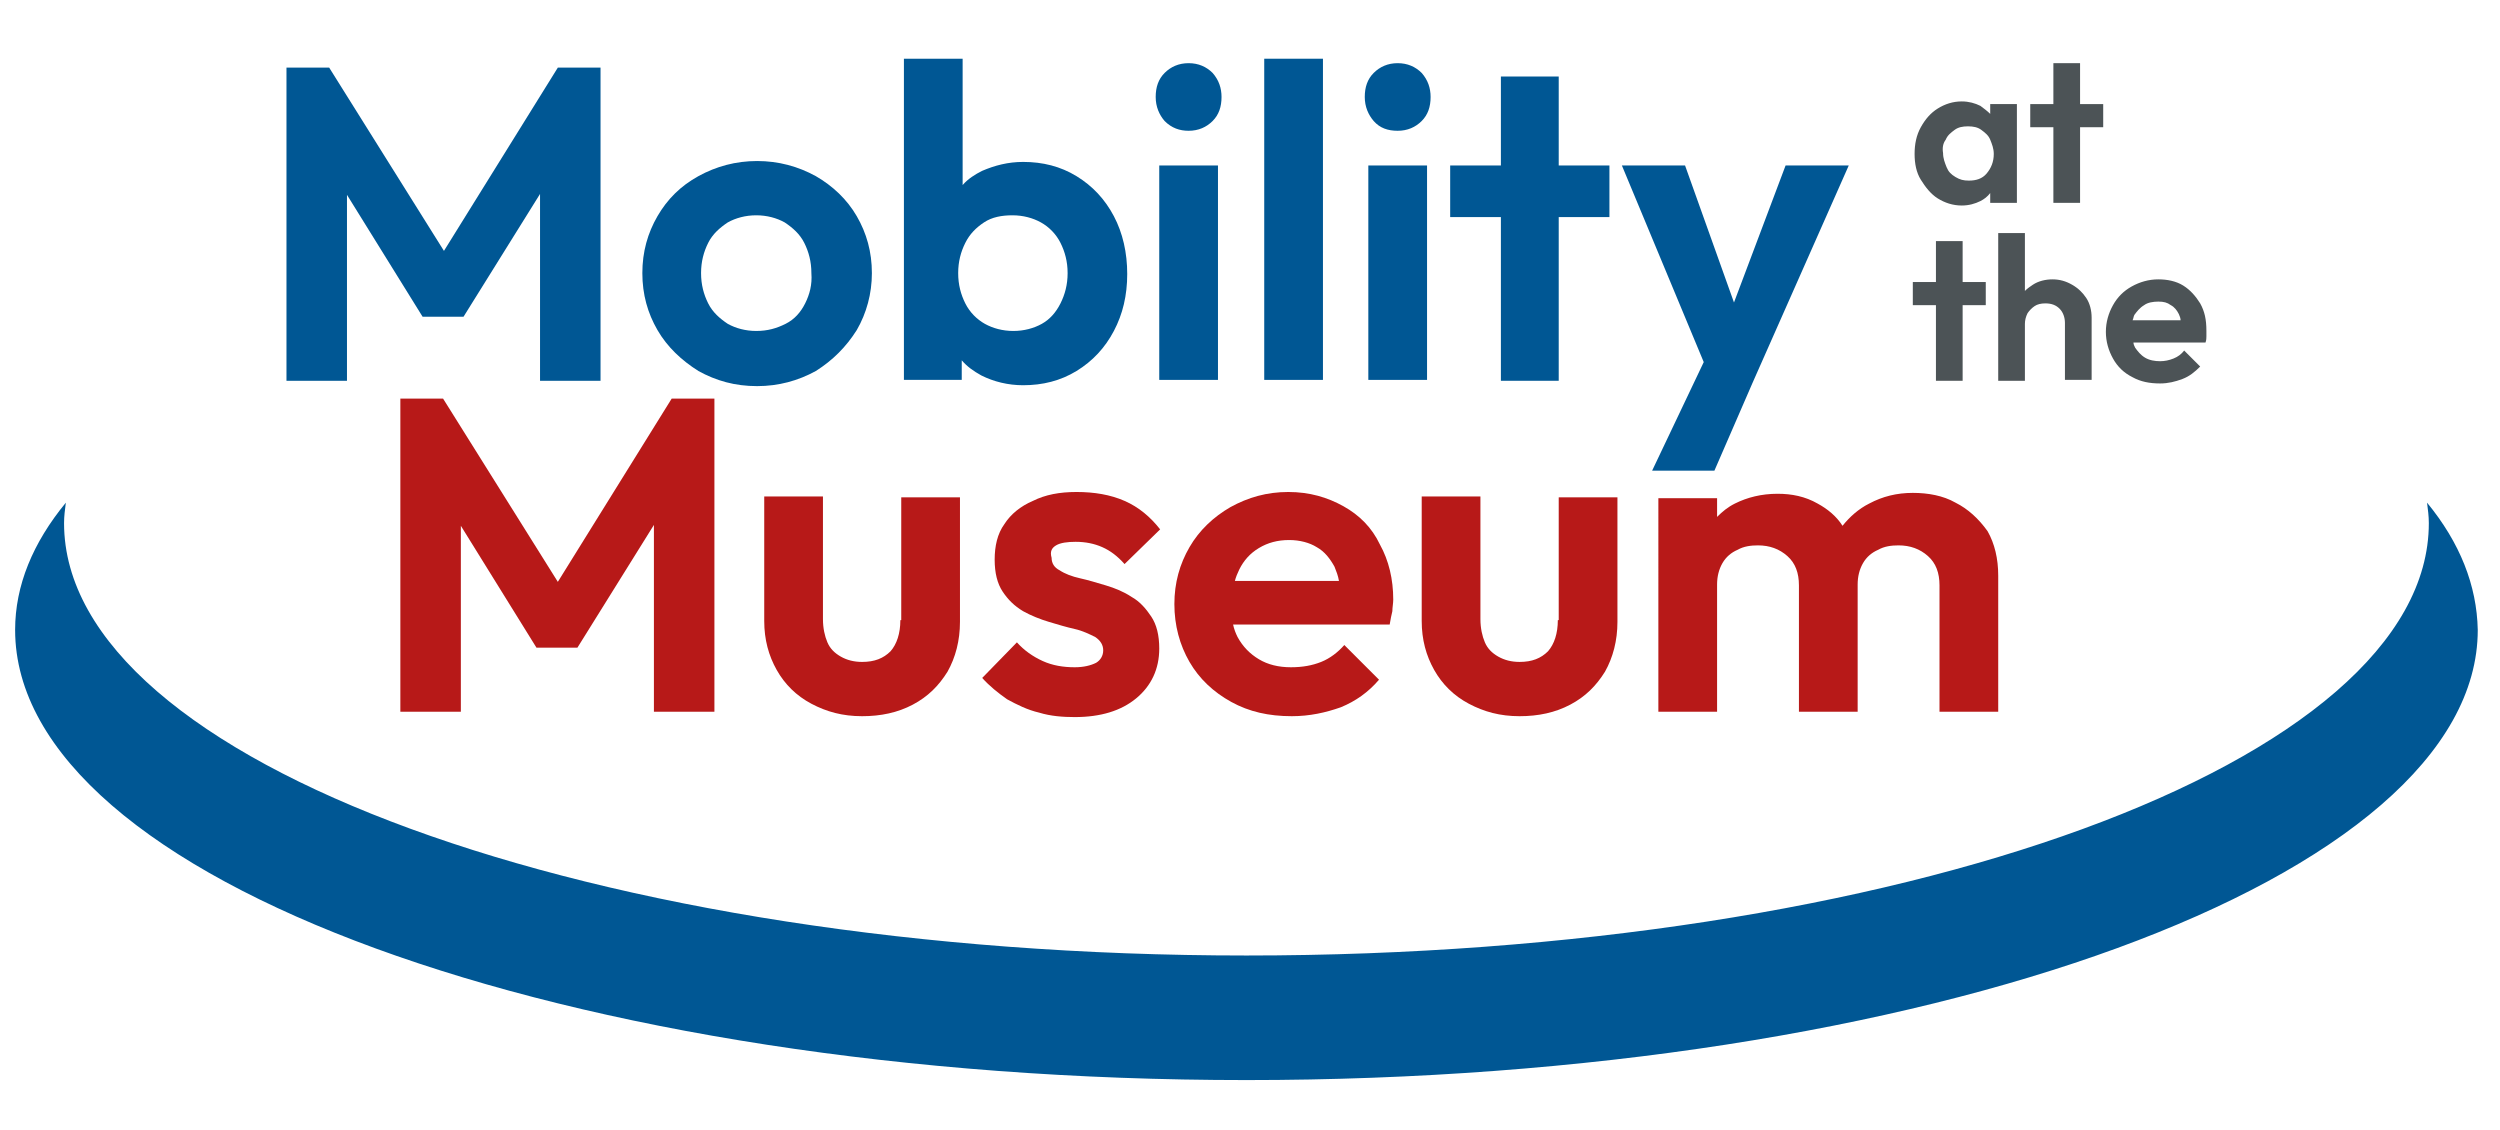 <?xml version="1.0" encoding="utf-8"?>
<!-- Generator: Adobe Illustrator 27.8.0, SVG Export Plug-In . SVG Version: 6.00 Build 0)  -->
<svg version="1.1" id="Layer_1" xmlns="http://www.w3.org/2000/svg" xmlns:xlink="http://www.w3.org/1999/xlink" x="0px" y="0px"
	 viewBox="0 0 281 127" style="enable-background:new 0 0 281 127;" xml:space="preserve">
<style type="text/css">
	.st0{fill:#005794;}
	.st1{fill:#B71918;}
	.st2{fill:#4C5356;}
</style>
<path class="st0" d="M272.8,56.5c0.1,0.8,0.2,1.5,0.2,2.3c0,26.9-59.5,48.6-132.9,48.6S7.2,85.6,7.2,58.8c0-0.8,0.1-1.5,0.2-2.3
	C3.7,61,1.7,65.8,1.7,70.8c0,28,61.9,50.6,138.4,50.6s138.4-22.7,138.4-50.6C278.4,65.8,276.5,61,272.8,56.5z"/>
<g>
	<polygon class="st1" points="62.7,65.4 49.8,44.8 45,44.8 45,80 51.8,80 51.8,59.1 60.3,72.8 64.9,72.8 73.5,59 73.5,80 80.3,80 
		80.3,44.8 75.5,44.8 	"/>
	<path class="st1" d="M101.2,69.7c0,1.5-0.4,2.7-1.1,3.5c-0.8,0.8-1.8,1.2-3.2,1.2c-0.9,0-1.7-0.2-2.4-0.6c-0.7-0.4-1.2-0.9-1.5-1.6
		c-0.3-0.7-0.5-1.6-0.5-2.6V55.8h-6.6v14c0,2.1,0.5,3.9,1.4,5.5c0.9,1.6,2.2,2.9,3.9,3.8s3.5,1.4,5.7,1.4c2.1,0,4-0.4,5.7-1.3
		s2.9-2.1,3.9-3.7c0.9-1.6,1.4-3.5,1.4-5.6v-14h-6.6V69.7z"/>
	<path class="st1" d="M118.7,61.3c0.5-0.3,1.3-0.4,2.2-0.4c1.1,0,2.1,0.2,3,0.6c0.9,0.4,1.7,1,2.5,1.9l4-3.9c-1.1-1.4-2.4-2.5-4-3.2
		c-1.6-0.7-3.4-1-5.4-1c-1.9,0-3.5,0.3-4.9,1c-1.4,0.6-2.5,1.5-3.2,2.6c-0.8,1.1-1.1,2.5-1.1,4c0,1.5,0.3,2.7,0.9,3.6
		c0.6,0.9,1.3,1.6,2.3,2.2c0.9,0.5,1.9,0.9,2.9,1.2c1,0.3,2,0.6,2.9,0.8c0.9,0.2,1.7,0.6,2.3,0.9c0.6,0.4,0.9,0.9,0.9,1.5
		c0,0.6-0.3,1.1-0.8,1.4c-0.6,0.3-1.4,0.5-2.4,0.5c-1.3,0-2.5-0.2-3.6-0.7c-1.1-0.5-2.1-1.2-2.9-2.1l-3.9,4c0.8,0.9,1.8,1.7,2.8,2.4
		c1.1,0.6,2.3,1.2,3.6,1.5c1.3,0.4,2.7,0.5,4,0.5c2.9,0,5.2-0.7,6.9-2.1c1.7-1.4,2.6-3.3,2.6-5.6c0-1.5-0.3-2.7-0.9-3.6
		c-0.6-0.9-1.3-1.7-2.2-2.2c-0.9-0.6-1.9-1-2.9-1.3c-1-0.3-2-0.6-2.9-0.8c-0.9-0.2-1.7-0.5-2.3-0.9c-0.6-0.3-0.9-0.8-0.9-1.4
		C118,62,118.2,61.6,118.7,61.3z"/>
	<path class="st1" d="M151,56.9c-1.8-1-3.8-1.6-6.2-1.6c-2.4,0-4.5,0.6-6.5,1.7c-1.9,1.1-3.5,2.6-4.6,4.5c-1.1,1.9-1.7,4-1.7,6.4
		c0,2.4,0.6,4.6,1.7,6.5s2.7,3.4,4.7,4.5c2,1.1,4.2,1.6,6.8,1.6c2,0,3.8-0.4,5.5-1c1.7-0.7,3.1-1.7,4.3-3.1l-3.9-3.9
		c-0.7,0.8-1.6,1.5-2.6,1.9c-1,0.4-2.1,0.6-3.4,0.6c-1.4,0-2.6-0.3-3.6-0.9c-1-0.6-1.8-1.4-2.4-2.5c-0.2-0.4-0.4-0.9-0.5-1.4l17.6,0
		c0.1-0.6,0.2-1.1,0.3-1.5c0-0.4,0.1-0.9,0.1-1.3c0-2.3-0.5-4.4-1.5-6.2C154.2,59.3,152.8,57.9,151,56.9z M141.5,61.6
		c1-0.6,2.1-0.9,3.4-0.9c1.2,0,2.3,0.3,3.1,0.8c0.9,0.5,1.5,1.3,2,2.2c0.2,0.5,0.4,1,0.5,1.6l-11.7,0c0.1-0.4,0.3-0.9,0.5-1.3
		C139.8,63,140.5,62.2,141.5,61.6z"/>
	<path class="st1" d="M175.1,69.7c0,1.5-0.4,2.7-1.1,3.5c-0.8,0.8-1.8,1.2-3.2,1.2c-0.9,0-1.7-0.2-2.4-0.6c-0.7-0.4-1.2-0.9-1.5-1.6
		c-0.3-0.7-0.5-1.6-0.5-2.6V55.8h-6.6v14c0,2.1,0.5,3.9,1.4,5.5c0.9,1.6,2.2,2.9,3.9,3.8s3.5,1.4,5.7,1.4c2.1,0,4-0.4,5.7-1.3
		s2.9-2.1,3.9-3.7c0.9-1.6,1.4-3.5,1.4-5.6v-14h-6.6V69.7z"/>
	<path class="st1" d="M219.8,56.5c-1.4-0.8-3.1-1.1-4.8-1.1c-1.8,0-3.4,0.4-4.9,1.2c-1.2,0.6-2.2,1.5-3,2.5
		c-0.7-1.1-1.7-1.9-2.8-2.5c-1.4-0.8-2.9-1.1-4.5-1.1c-1.8,0-3.4,0.4-4.8,1.1c-0.8,0.4-1.4,0.9-2,1.5v-2.1h-6.6V80h6.6V65.7
		c0-0.9,0.2-1.7,0.6-2.4c0.4-0.7,1-1.2,1.7-1.5c0.7-0.4,1.5-0.5,2.3-0.5c1.3,0,2.4,0.4,3.3,1.2c0.9,0.8,1.3,1.9,1.3,3.3V80h6.6V65.7
		c0-0.9,0.2-1.7,0.6-2.4c0.4-0.7,1-1.2,1.7-1.5c0.7-0.4,1.5-0.5,2.3-0.5c1.3,0,2.4,0.4,3.3,1.2c0.9,0.8,1.3,1.9,1.3,3.3V80h6.6V64.7
		c0-1.9-0.4-3.6-1.2-5C222.4,58.3,221.2,57.2,219.8,56.5z"/>
	<polygon class="st0" points="47.5,35.6 52.1,35.6 60.7,21.8 60.7,42.8 67.5,42.8 67.5,7.6 62.7,7.6 49.9,28.2 37,7.6 32.2,7.6 
		32.2,42.8 39,42.8 39,21.9 	"/>
	<path class="st0" d="M96.3,37.1c1.1-1.9,1.7-4.1,1.7-6.4c0-2.4-0.6-4.5-1.7-6.4c-1.1-1.9-2.7-3.4-4.6-4.5c-2-1.1-4.2-1.7-6.6-1.7
		c-2.4,0-4.6,0.6-6.6,1.7c-2,1.1-3.5,2.6-4.6,4.5c-1.1,1.9-1.7,4-1.7,6.4c0,2.4,0.6,4.5,1.7,6.4c1.1,1.9,2.7,3.4,4.6,4.6
		c2,1.1,4.1,1.7,6.6,1.7c2.4,0,4.6-0.6,6.6-1.7C93.6,40.5,95.1,39,96.3,37.1z M90.5,34.1c-0.5,1-1.2,1.8-2.2,2.3
		c-1,0.5-2,0.8-3.3,0.8c-1.2,0-2.3-0.3-3.2-0.8c-0.9-0.6-1.7-1.3-2.2-2.3c-0.5-1-0.8-2.1-0.8-3.4c0-1.3,0.3-2.4,0.8-3.4
		c0.5-1,1.3-1.7,2.2-2.3c0.9-0.5,2-0.8,3.2-0.8c1.2,0,2.3,0.3,3.2,0.8c0.9,0.6,1.7,1.3,2.2,2.3c0.5,1,0.8,2.1,0.8,3.4
		C91.3,32,91,33.1,90.5,34.1z"/>
	<path class="st0" d="M110.3,42.2c1.4,0.7,3,1.1,4.7,1.1c2.2,0,4.2-0.5,6-1.6c1.8-1.1,3.2-2.6,4.2-4.5c1-1.9,1.5-4,1.5-6.4
		c0-2.4-0.5-4.6-1.5-6.5c-1-1.9-2.4-3.4-4.2-4.5c-1.8-1.1-3.8-1.6-6-1.6c-1.7,0-3.2,0.4-4.6,1c-0.8,0.4-1.6,0.9-2.2,1.6V6.6h-6.6
		v36.1h6.5v-2.2C108.7,41.2,109.4,41.7,110.3,42.2z M110.6,25c0.9-0.6,2-0.8,3.2-0.8c1.2,0,2.3,0.3,3.2,0.8c0.9,0.5,1.7,1.3,2.2,2.3
		c0.5,1,0.8,2.1,0.8,3.4c0,1.3-0.3,2.4-0.8,3.4c-0.5,1-1.2,1.8-2.1,2.3c-0.9,0.5-2,0.8-3.2,0.8c-1.2,0-2.3-0.3-3.2-0.8
		c-0.9-0.5-1.7-1.3-2.2-2.3c-0.5-1-0.8-2.1-0.8-3.4c0-1.3,0.3-2.4,0.8-3.4C109,26.3,109.7,25.6,110.6,25z"/>
	<rect x="130.3" y="18.6" class="st0" width="6.6" height="24.1"/>
	<path class="st0" d="M133.6,14.7c1.1,0,2-0.4,2.7-1.1c0.7-0.7,1-1.6,1-2.7c0-1-0.3-1.9-1-2.7c-0.7-0.7-1.6-1.1-2.7-1.1
		c-1.1,0-2,0.4-2.7,1.1c-0.7,0.7-1,1.6-1,2.7c0,1.1,0.4,2,1,2.7C131.7,14.4,132.6,14.7,133.6,14.7z"/>
	<rect x="142.1" y="6.6" class="st0" width="6.6" height="36.1"/>
	<path class="st0" d="M157.1,14.7c1.1,0,2-0.4,2.7-1.1c0.7-0.7,1-1.6,1-2.7c0-1-0.3-1.9-1-2.7c-0.7-0.7-1.6-1.1-2.7-1.1
		c-1.1,0-2,0.4-2.7,1.1c-0.7,0.7-1,1.6-1,2.7c0,1.1,0.4,2,1,2.7C155.1,14.4,156,14.7,157.1,14.7z"/>
	<rect x="153.8" y="18.6" class="st0" width="6.6" height="24.1"/>
	<polygon class="st0" points="168.7,42.8 175.2,42.8 175.2,24.4 180.9,24.4 180.9,18.6 175.2,18.6 175.2,8.6 168.7,8.6 168.7,18.6 
		163,18.6 163,24.4 168.7,24.4 	"/>
	<polygon class="st0" points="192.7,52.9 197,43 207.8,18.6 200.7,18.6 194.9,34 189.4,18.6 182.3,18.6 191.5,40.7 185.7,52.9 	"/>
	<path class="st2" d="M217.8,22.3c0.8,0.5,1.7,0.8,2.7,0.8c0.8,0,1.5-0.2,2.1-0.5c0.4-0.2,0.8-0.5,1.1-0.9v1.1h3V11.7h-3v1.1
		c-0.3-0.3-0.7-0.6-1.1-0.9c-0.6-0.3-1.3-0.5-2.1-0.5c-1,0-1.9,0.3-2.7,0.8c-0.8,0.5-1.4,1.2-1.9,2.1c-0.5,0.9-0.7,1.9-0.7,3
		c0,1.1,0.2,2.1,0.7,2.9S217,21.8,217.8,22.3z M218.7,15.7c0.2-0.5,0.6-0.8,1-1.1c0.4-0.3,0.9-0.4,1.5-0.4c0.6,0,1.1,0.1,1.5,0.4
		c0.4,0.3,0.8,0.6,1,1.1c0.2,0.5,0.4,1,0.4,1.6c0,0.9-0.3,1.6-0.8,2.2c-0.5,0.6-1.2,0.8-2,0.8c-0.6,0-1-0.1-1.5-0.4s-0.8-0.6-1-1.1
		c-0.2-0.5-0.4-1-0.4-1.6C218.3,16.6,218.4,16.1,218.7,15.7z"/>
	<polygon class="st2" points="233.8,7.1 230.8,7.1 230.8,11.7 228.2,11.7 228.2,14.3 230.8,14.3 230.8,22.8 233.8,22.8 233.8,14.3 
		236.4,14.3 236.4,11.7 233.8,11.7 	"/>
	<polygon class="st2" points="217.6,42.8 220.6,42.8 220.6,34.3 223.2,34.3 223.2,31.7 220.6,31.7 220.6,27.1 217.6,27.1 
		217.6,31.7 215,31.7 215,34.3 217.6,34.3 	"/>
	<path class="st2" d="M232.9,32c-0.7-0.4-1.4-0.6-2.2-0.6c-0.8,0-1.6,0.2-2.2,0.6c-0.3,0.2-0.6,0.4-0.9,0.7v-6.5h-3v16.6h3v-6.4
		c0-0.4,0.1-0.8,0.3-1.2c0.2-0.3,0.5-0.6,0.8-0.8c0.3-0.2,0.7-0.3,1.2-0.3c0.7,0,1.2,0.2,1.6,0.6s0.6,1,0.6,1.6v6.4h3v-7
		c0-0.8-0.2-1.6-0.6-2.2S233.6,32.4,232.9,32z"/>
	<path class="st2" d="M247.3,34.1c-0.5-0.8-1.1-1.5-1.9-2c-0.8-0.5-1.8-0.7-2.8-0.7c-1.1,0-2.1,0.3-3,0.8c-0.9,0.5-1.6,1.2-2.1,2.1
		c-0.5,0.9-0.8,1.9-0.8,3c0,1.1,0.3,2.1,0.8,3s1.2,1.6,2.2,2.1c0.9,0.5,1.9,0.7,3.1,0.7c0.9,0,1.7-0.2,2.5-0.5
		c0.8-0.3,1.4-0.8,2-1.4l-1.8-1.8c-0.3,0.4-0.7,0.7-1.2,0.9c-0.5,0.2-1,0.3-1.5,0.3c-0.6,0-1.2-0.1-1.7-0.4
		c-0.5-0.3-0.8-0.7-1.1-1.1c-0.1-0.2-0.2-0.4-0.2-0.6l8.1,0c0.1-0.3,0.1-0.5,0.1-0.7c0-0.2,0-0.4,0-0.6
		C248,35.9,247.8,35,247.3,34.1z M241,34.3c0.4-0.3,1-0.4,1.6-0.4c0.6,0,1,0.1,1.4,0.4c0.4,0.2,0.7,0.6,0.9,1
		c0.1,0.2,0.2,0.5,0.2,0.7l-5.4,0c0.1-0.2,0.1-0.4,0.2-0.6C240.2,35,240.5,34.6,241,34.3z"/>
</g>
</svg>
